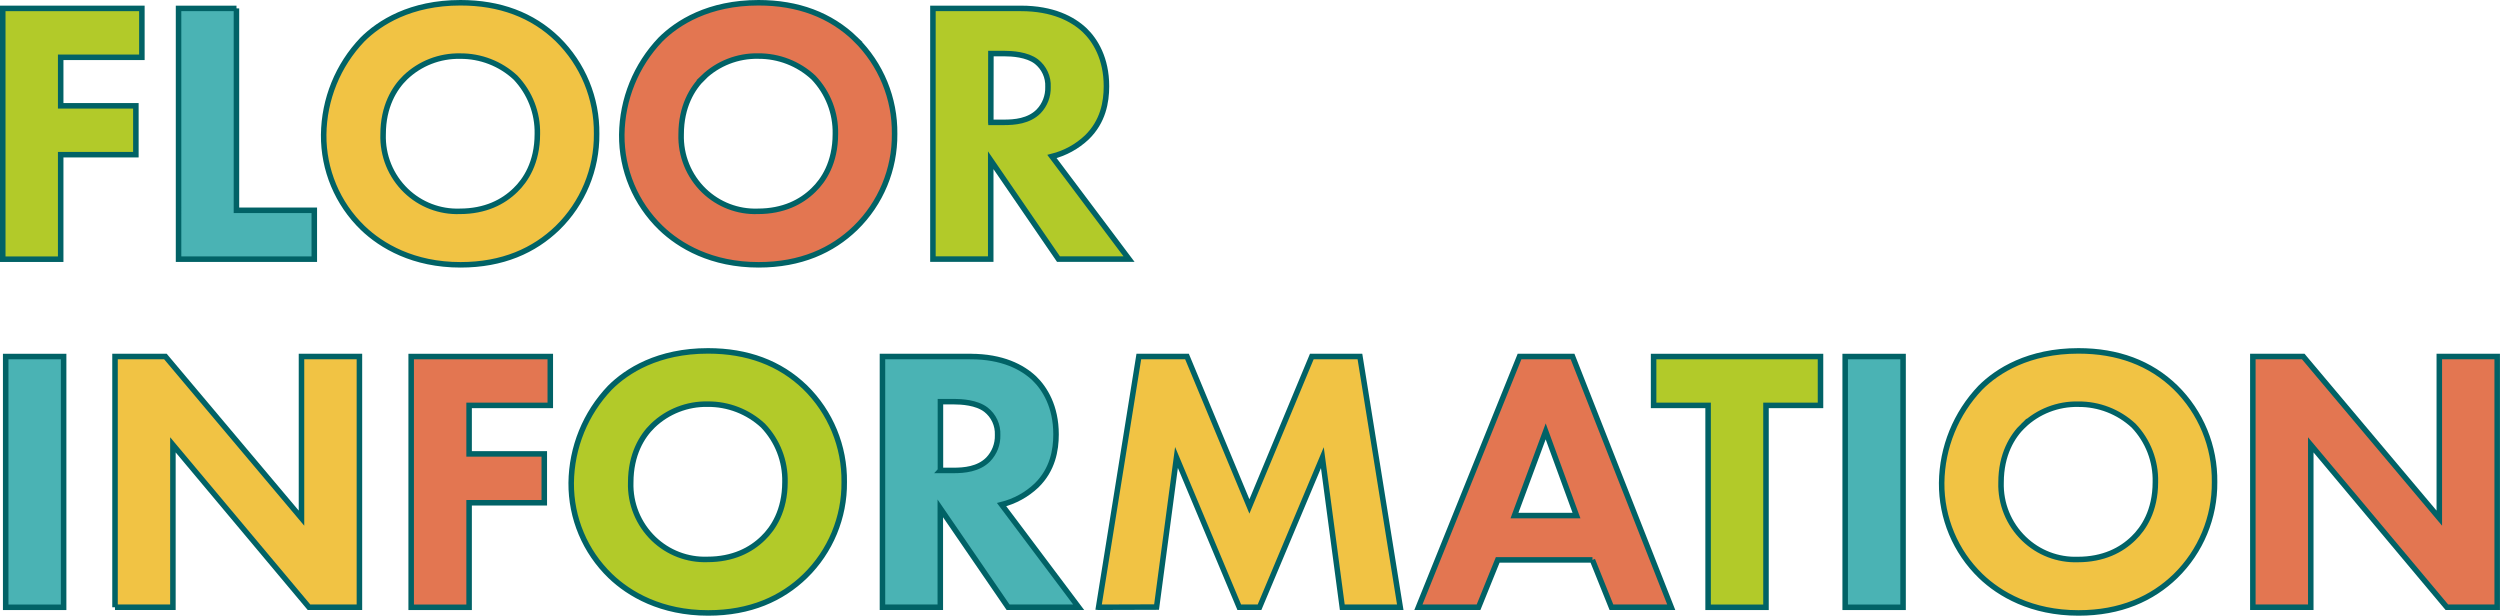 <?xml version="1.0" encoding="UTF-8"?>
<svg id="_レイヤー_2" data-name="レイヤー 2" xmlns="http://www.w3.org/2000/svg" viewBox="0 0 562.29 138.48">
  <defs>
    <style>
      .cls-1 {
        fill: #b2ca29;
      }

      .cls-1, .cls-2, .cls-3, .cls-4 {
        stroke: #016266;
        stroke-miterlimit: 10;
        stroke-width: 1.24px;
      }

      .cls-2 {
        fill: #4ab3b4;
      }

      .cls-3 {
        fill: #f1c344;
      }

      .cls-4 {
        fill: #e37651;
      }
    </style>
  </defs>
  <g id="obj">
    <g id="_レイヤー_2-2" data-name="レイヤー 2">
      <g id="_レイヤー_4" data-name="レイヤー 4">
        <path class="cls-1" d="M31.91,12.89H13.65v10.91h16.91v10.99H13.65v23.51H.62V1.89h31.29v10.99Z"/>
        <path class="cls-2" d="M53.18,1.89v45.41h17.51v10.99h-30.53V1.89h13.03Z"/>
        <path class="cls-3" d="M125.4,8.82c5.71,5.61,8.89,13.3,8.79,21.31.07,7.95-3.1,15.59-8.79,21.14-5.24,5.07-12.34,8.29-21.82,8.29-10.57,0-17.76-4.23-21.99-8.29-5.68-5.49-8.86-13.07-8.79-20.97.09-7.98,3.2-15.63,8.71-21.4,3.81-3.8,10.82-8.28,22.07-8.28,8.79,0,16.15,2.71,21.82,8.2ZM91.15,17.43c-2.45,2.37-4.98,6.52-4.98,12.77-.16,4.77,1.72,9.38,5.15,12.69,3.24,3.12,7.6,4.8,12.09,4.64,5.76,0,9.81-2.11,12.55-4.81,2.2-2.12,4.9-6.1,4.9-12.6.1-4.72-1.68-9.28-4.94-12.69-3.38-3.13-7.83-4.85-12.43-4.81-4.59-.09-9.03,1.63-12.34,4.81Z"/>
        <path class="cls-4" d="M192.43,8.82c5.71,5.61,8.88,13.31,8.78,21.31.07,7.95-3.1,15.59-8.79,21.14-5.23,5.07-12.33,8.29-21.8,8.29-10.57,0-17.76-4.23-21.98-8.29-5.68-5.49-8.86-13.07-8.79-20.97.09-7.98,3.2-15.63,8.7-21.4,3.81-3.8,10.83-8.28,22.07-8.28,8.79,0,16.15,2.71,21.82,8.2ZM158.18,17.43c-2.45,2.37-4.98,6.52-4.98,12.77-.15,4.77,1.72,9.38,5.15,12.69,3.24,3.12,7.6,4.8,12.09,4.64,5.76,0,9.81-2.11,12.55-4.81,2.21-2.12,4.9-6.1,4.9-12.6.1-4.72-1.68-9.28-4.94-12.69-3.38-3.13-7.82-4.86-12.43-4.82-4.59-.09-9.04,1.64-12.35,4.82Z"/>
        <path class="cls-1" d="M229.62,1.89c7.17,0,11.65,2.37,14.34,4.9,2.37,2.28,4.9,6.34,4.9,12.6,0,3.59-.76,7.95-4.4,11.5-2.21,2.09-4.91,3.57-7.86,4.31l17.34,23.08h-15.87l-15.24-22.24v22.24h-13V1.89h19.79ZM222.85,27.52h2.97c2.37,0,5.58-.26,7.77-2.46,1.42-1.47,2.18-3.45,2.12-5.5.11-2.22-.87-4.35-2.62-5.72-2.12-1.61-5.5-1.79-7.17-1.79h-3.05l-.02,15.46Z"/>
        <path class="cls-2" d="M14.31,80.19v56.4H1.28v-56.4h13.03Z"/>
        <path class="cls-3" d="M25.87,136.58v-56.4h11.33l30.61,36.36v-36.36h13.03v56.4h-11.34l-30.61-36.53v36.53h-13.03Z"/>
        <path class="cls-4" d="M123.77,91.18h-18.26v10.91h16.91v10.99h-16.91v23.51h-13.03v-56.4h31.29v10.99Z"/>
        <path class="cls-1" d="M181.09,87.12c5.72,5.6,8.89,13.3,8.79,21.31.08,7.95-3.1,15.59-8.79,21.14-5.24,5.07-12.34,8.29-21.81,8.29-10.57,0-17.76-4.23-21.99-8.29-5.69-5.48-8.88-13.06-8.82-20.97.09-7.98,3.2-15.63,8.71-21.4,3.8-3.8,10.82-8.28,22.07-8.28,8.82,0,16.17,2.71,21.84,8.2ZM146.84,95.72c-2.46,2.37-4.98,6.52-4.98,12.77-.16,4.77,1.72,9.38,5.15,12.69,3.24,3.12,7.6,4.8,12.09,4.64,5.75,0,9.81-2.11,12.55-4.81,2.2-2.12,4.9-6.1,4.9-12.6.1-4.72-1.68-9.28-4.94-12.69-3.38-3.13-7.83-4.86-12.43-4.82-4.59-.09-9.03,1.64-12.34,4.82Z"/>
        <path class="cls-2" d="M218.28,80.19c7.17,0,11.65,2.37,14.34,4.9,2.37,2.28,4.9,6.34,4.9,12.6,0,3.59-.76,7.95-4.39,11.5-2.2,2.09-4.91,3.57-7.85,4.31l17.33,23.08h-15.88l-15.24-22.24v22.24h-13.01v-56.4h19.79ZM211.51,105.81h2.96c2.37,0,5.58-.26,7.78-2.46,1.42-1.47,2.19-3.45,2.13-5.5.1-2.22-.88-4.36-2.64-5.72-2.11-1.61-5.5-1.79-7.17-1.79h-3.05v15.46Z"/>
        <path class="cls-3" d="M247.09,136.58l9.05-56.4h10.83l14.04,33.73,14.04-33.73h10.82l9.07,56.4h-13.04l-4.48-33.65-14.13,33.65h-4.56l-14.12-33.69-4.48,33.65-13.03.04Z"/>
        <path class="cls-4" d="M358.17,125.93h-21.31l-4.31,10.65h-13.53l22.75-56.4h11.92l22.2,56.4h-13.45l-4.28-10.65ZM354.58,115.96l-6.93-18.94-7.02,18.94h13.95Z"/>
        <path class="cls-1" d="M397.2,91.18v45.41h-13.02v-45.41h-12.26v-10.99h37.54v10.99h-12.26Z"/>
        <path class="cls-2" d="M428.03,80.19v56.4h-13.02v-56.4h13.02Z"/>
        <path class="cls-3" d="M489.3,87.12c5.72,5.6,8.89,13.3,8.79,21.31.07,7.95-3.1,15.59-8.79,21.14-5.24,5.07-12.34,8.29-21.81,8.29-10.58,0-17.76-4.23-21.99-8.29-5.68-5.49-8.86-13.07-8.79-20.97.09-7.98,3.2-15.63,8.71-21.4,3.8-3.8,10.82-8.28,22.07-8.28,8.8,0,16.15,2.71,21.81,8.2ZM455.06,95.72c-2.46,2.37-4.99,6.52-4.99,12.77-.15,4.77,1.72,9.38,5.16,12.69,3.23,3.13,7.6,4.81,12.1,4.66,5.75,0,9.81-2.11,12.55-4.81,2.2-2.12,4.9-6.1,4.9-12.6.12-4.72-1.65-9.29-4.9-12.7-3.38-3.13-7.83-4.86-12.43-4.82-4.61-.1-9.07,1.63-12.39,4.82Z"/>
        <path class="cls-4" d="M506.7,136.58v-56.4h11.33l30.61,36.36v-36.36h13.02v56.4h-11.32l-30.61-36.53v36.53h-13.03Z"/>
      </g>
    </g>
  </g>
</svg>